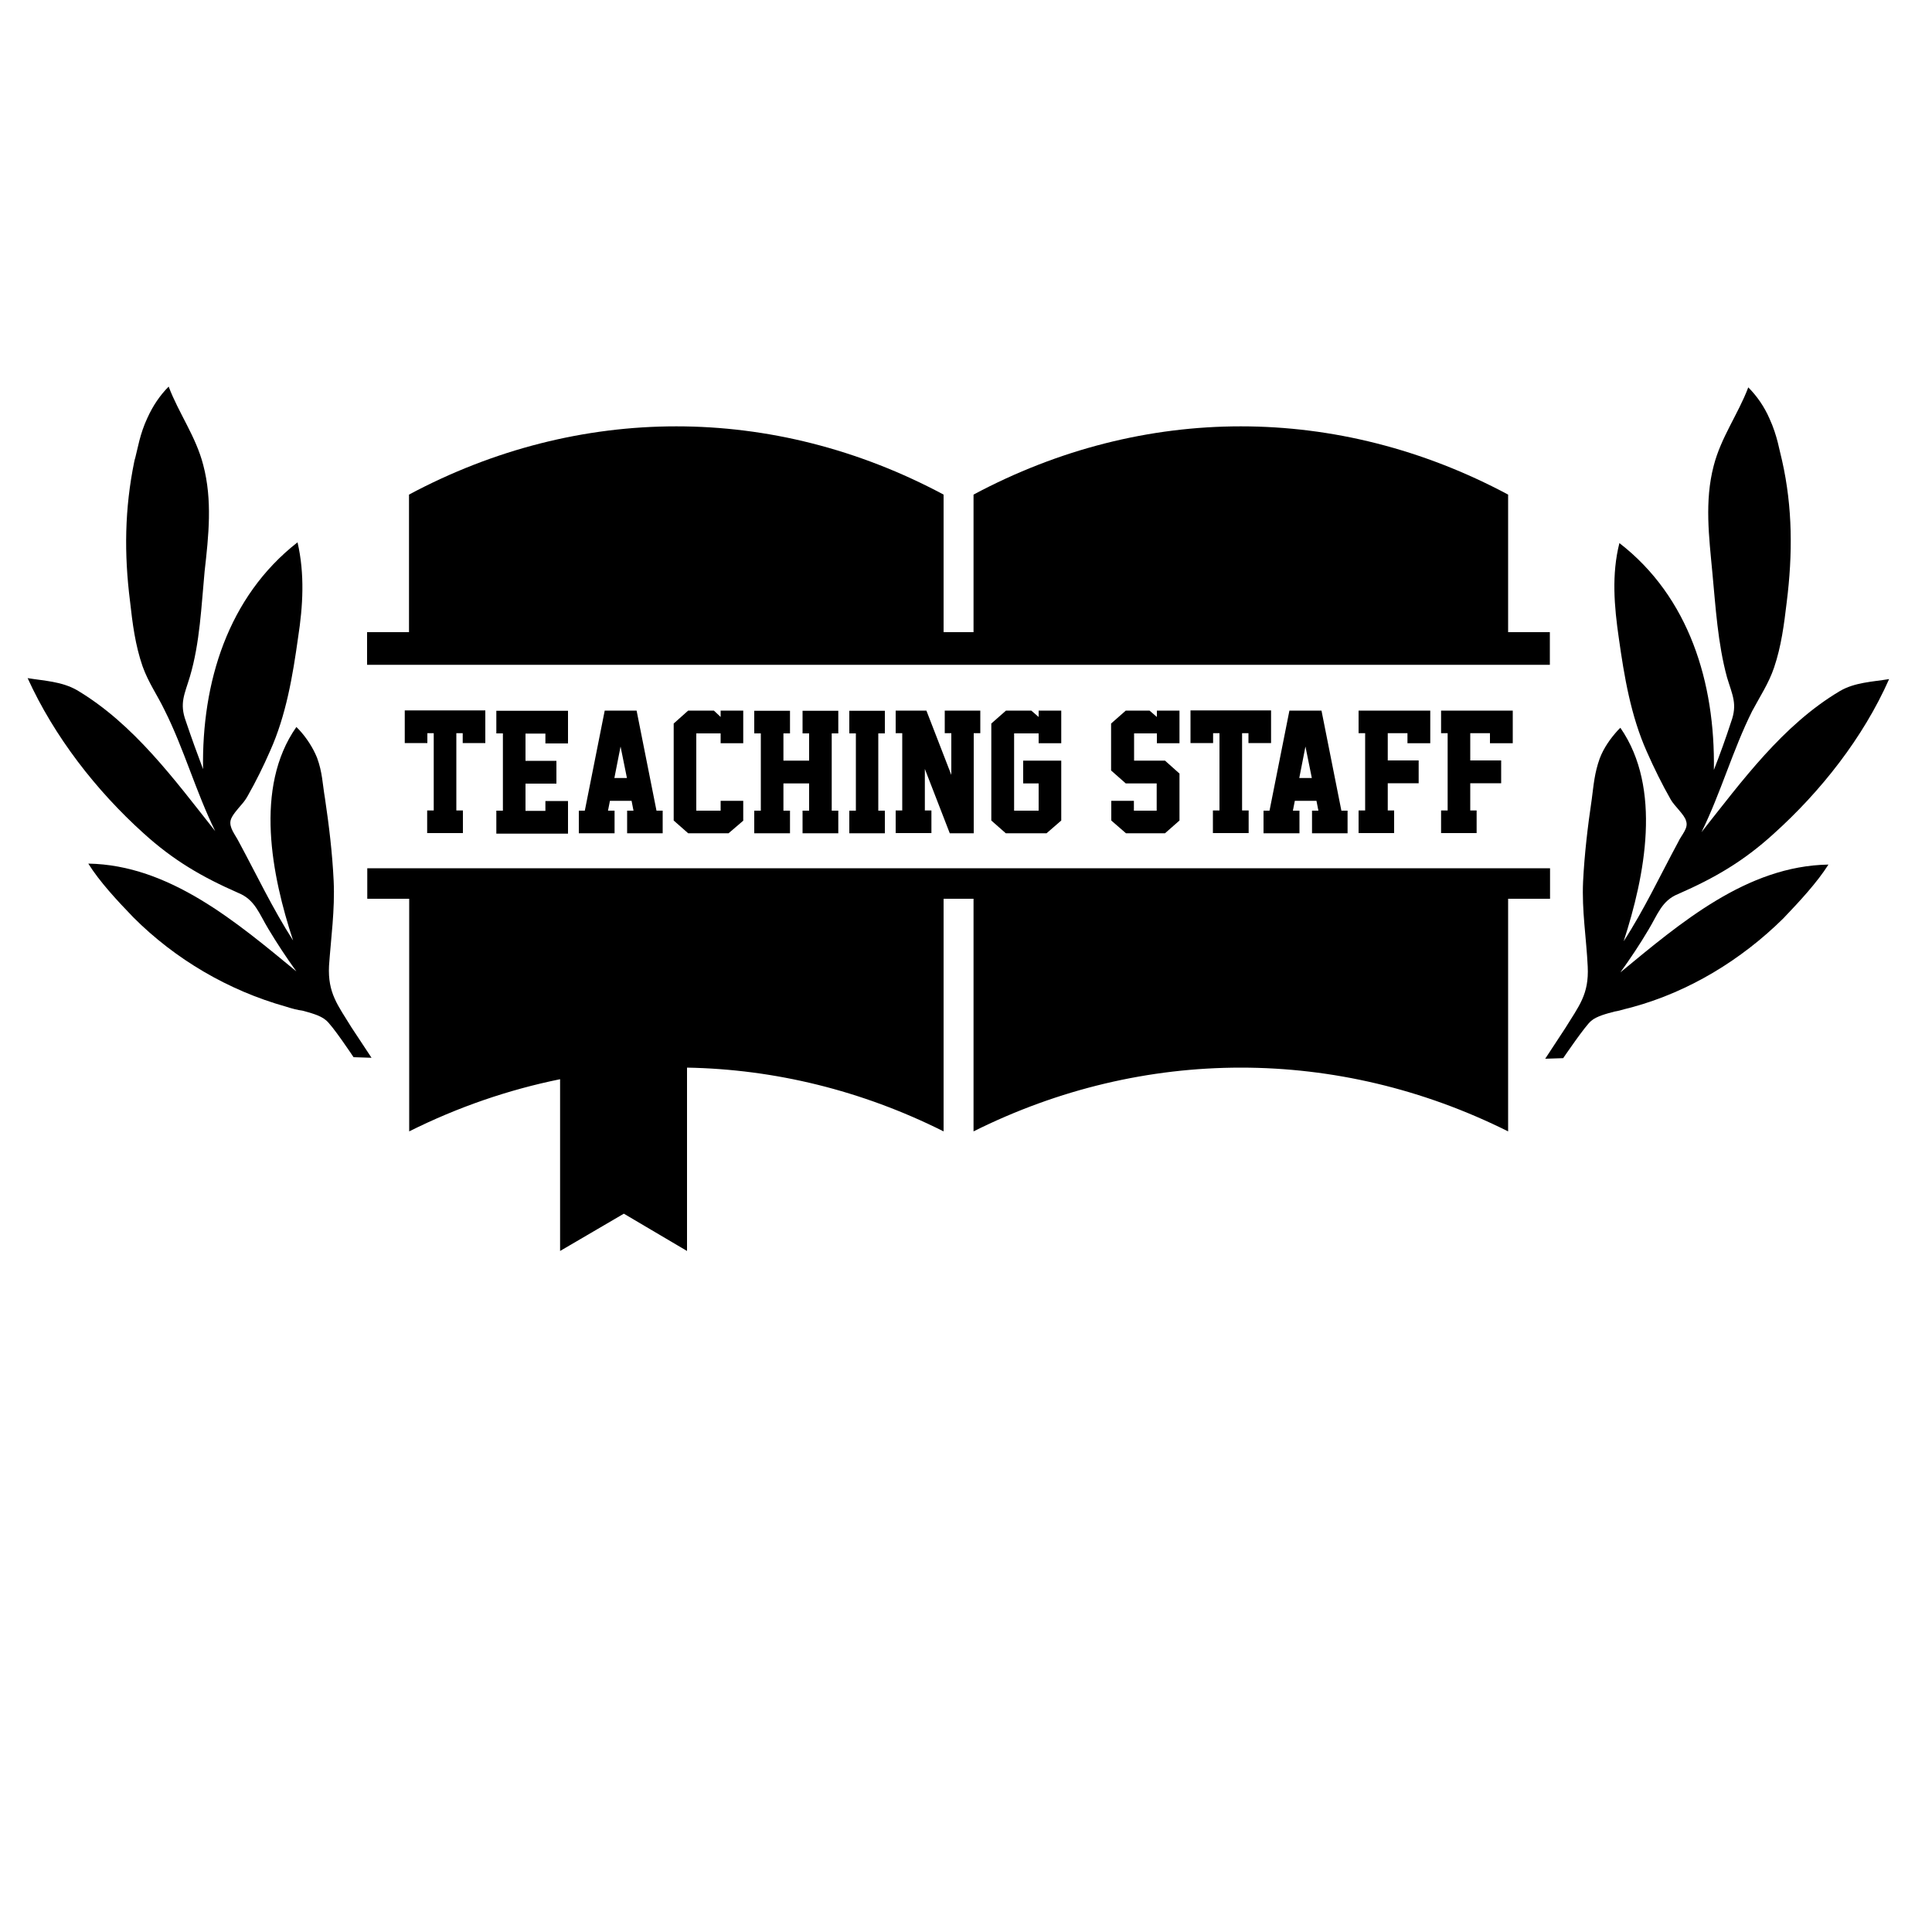 <?xml version="1.0" encoding="utf-8"?>
<!-- Generator: Adobe Illustrator 23.0.1, SVG Export Plug-In . SVG Version: 6.00 Build 0)  -->
<svg version="1.1" id="Layer_1" xmlns="http://www.w3.org/2000/svg" xmlns:xlink="http://www.w3.org/1999/xlink" x="0px" y="0px"
	 width="1000px" height="1000px" viewBox="0 0 1000 1000" style="enable-background:new 0 0 1000 1000;" xml:space="preserve">
<g>
	<path d="M810.1,532.3c7.2-11.7,12.4-17.6,11.7-32c-0.7-14.8-3.1-28.9-2.4-44c0.7-14.1,2.4-28.6,4.5-42.7c1-7.6,1.4-13.4,4.1-21
		c2.1-5.5,5.5-10.3,9.3-14.5l1.4-1.4c21.7,31.3,12.7,76.7,1.7,110.5c10.7-16.5,18.9-34.1,28.2-51.3c1.7-3.8,5.5-7.2,4.1-11
		c-0.7-3.1-6.2-7.9-7.9-11c-4.5-7.9-8.6-16.2-12.4-24.8c-8.3-18.6-11.7-38.9-14.5-58.8c-2.4-16.5-3.8-33,0.3-49.2
		c36.1,27.9,49.6,72.3,48.9,117.4c3.1-7.9,6.2-16.5,8.9-24.8c3.4-9.3,0.7-13.8-2.1-23.1c-4.8-17.6-5.9-36.5-7.6-54.4
		c-1.7-18.2-4.1-36.8,0.7-55.1c3.8-14.8,12.7-26.8,17.9-40.6l0,0c4.5,4.5,8.3,10,11,16.2c4.1,8.9,5.2,16.9,6.5,21.7
		c5.5,24.4,5.5,48.5,2.4,73.3c-1.4,11.7-2.8,22.7-6.5,33.7c-2.8,8.3-7.2,14.8-11.4,22.7c-10,20-16.2,42.3-26.2,62.6
		c21-26.5,42-55.4,71.6-73c7.6-4.5,16.9-4.8,25.5-6.2c-13.4,30.3-35.4,58.2-59.9,80.2c-15.5,14.1-30.3,22.7-49.2,31
		c-8.6,3.4-10.7,10.7-15.5,18.6c-4.5,7.6-9.3,14.8-14.5,22c31-25.5,65.4-55.1,107.7-55.8c-5.9,9.3-14.8,18.9-23.4,27.9
		c-21.8,21.5-48.8,37.9-78.1,45.9c-0.5,0.1-1,0.3-1.5,0.4c-3.1,0.7-5.6,1.6-7.8,1.9l0,0c-3.8,1-9.3,2.4-12,4.8
		c-2.8,2.1-14.5,19.3-14.5,19.3l-9.3,0.3L810.1,532.3z"/>
	<path d="M192.3,547.5l-9.3-0.3c0,0-11.4-17.2-14.5-19.3c-2.8-2.4-8.3-3.8-12-4.8l0,0c-2.4-0.3-5.2-1-8.6-2.1
		c-29.6-8.3-57.1-24.4-78.8-46.1c-8.6-8.9-17.6-18.6-23.4-27.9c42,0.7,76.7,30.3,107.7,55.8c-5.2-7.2-10-14.5-14.5-22
		c-4.8-7.9-6.9-15.1-15.5-18.6c-18.9-8.3-33.7-16.9-49.2-31c-24.4-22-46.1-49.9-59.9-80.2c8.6,1.4,17.6,1.7,25.5,6.2
		c29.6,17.6,50.6,46.5,71.6,73c-10-20.3-16.2-42.7-26.2-62.6c-3.8-7.9-8.3-14.1-11.4-22.7c-3.8-11-5.2-22-6.5-33.7
		c-3.1-24.5-2.8-47.9,2.2-72.3c0.1-0.6,0.3-1.3,0.5-1.9c1.3-4.9,2.4-12.4,6.3-20.7c2.8-6.2,6.5-11.7,11-16.2l0,0
		c5.2,13.8,14.1,25.8,17.9,40.6c4.8,18.2,2.8,36.5,0.7,55.1c-1.7,17.9-2.4,36.8-7.6,54.4c-2.8,9.3-5.5,13.8-2.1,23.1
		c2.8,8.3,5.9,16.9,8.9,24.8c-0.7-44.7,12.7-89.1,48.9-117.4c3.8,16.5,2.8,33,0.3,49.2c-2.8,20-6.2,40.3-14.5,58.8
		c-3.5,8-7.3,15.7-11.5,23.1c-0.8,1.5-1.8,2.9-2.9,4.2c-2.4,2.8-5.4,6.1-6,8.5c-1,3.8,2.4,7.6,4.1,11c9.3,17.2,17.6,34.8,28.2,51.3
		c-11-33.4-20.3-79.2,1.7-110.5l1.4,1.4c3.8,4.1,7.2,9.3,9.3,14.5c2.8,7.6,2.8,13.4,4.1,21c2.1,14.1,3.8,28.2,4.5,42.7
		c0.7,15.1-1.4,29.6-2.4,44c-0.7,14.1,4.5,20.3,11.7,32L192.3,547.5z"/>
	<path d="M239.5,379.5h-3.3v40h3.4v11.7h-18.5v-11.7h3.4v-40h-3.3v5.1h-11.7v-16.9h41.7v16.9h-11.7V379.5z M256.9,431.3v-11.7h3.4
		v-40h-3.4v-11.7h37.1v16.9h-11.7v-5.1h-10.3v14.1h16v11.8h-16v14.1h10.3v-5.1h11.7v16.9H256.9z M324.6,431.3v-11.7h3.3l-1-5.1
		h-11.2l-1,5.1h3.4v11.7h-18.5v-11.7h3.1l10.3-51.8h16.5l10.3,51.8h3.2v11.7H324.6z M318,402.7h6.5l-3.3-16.3L318,402.7z
		 M384.8,424.7l-7.7,6.6h-20.9l-7.5-6.6v-50.2l7.5-6.7h13.3l3.5,3.3v-3.3h11.7v16.9H373v-5.1h-12.6v40H373v-5.1h11.7V424.7z
		 M415.4,431.3v-11.7h3.4v-14.1h-13.3v14.1h3.4v11.7h-18.5v-11.7h3.4v-40h-3.4v-11.7h18.5v11.7h-3.4v14.1h13.3v-14.1h-3.4v-11.7
		h18.5v11.7h-3.4v40h3.4v11.7H415.4z M439.6,431.3v-11.7h3.4v-40h-3.4v-11.7H458v11.7h-3.4v40h3.4v11.7H439.6z M491.6,431.3
		L478.7,398v21.5h3.4v11.7h-18.5v-11.7h3.4v-40h-3.4v-11.7h15.9l12.9,33.3v-21.6h-3.4v-11.7h18.4v11.7h-3.4v51.8H491.6z
		 M549.3,424.7l-7.6,6.6h-21.1l-7.5-6.6v-50.2l7.6-6.7h13.1l3.8,3.3v-3.3h11.7v16.9h-11.7v-5.1h-12.7v40h12.7v-14.1h-8v-11.8h19.7
		V424.7z M610.5,424.7l-7.5,6.6h-20.2l-7.6-6.6v-10.2h11.7v5.1h11.8v-14.1h-16l-7.6-6.7v-24.3l7.6-6.7H595l3.8,3.3v-3.3h11.7v16.9
		h-11.7v-5.1h-11.8v14.1H603l7.5,6.7V424.7z M646.2,379.5h-3.3v40h3.4v11.7h-18.5v-11.7h3.4v-40h-3.3v5.1h-11.7v-16.9h41.7v16.9
		h-11.7V379.5z M679.1,431.3v-11.7h3.3l-1-5.1h-11.2l-1,5.1h3.4v11.7H654v-11.7h3.1l10.3-51.8H684l10.3,51.8h3.2v11.7H679.1z
		 M672.5,402.7h6.5l-3.3-16.3L672.5,402.7z M728.5,379.5h-10.2v14.1h16v11.8h-16v14.1h3.3v11.7h-18.4v-11.7h3.4v-40h-3.4v-11.7h37.1
		v16.9h-11.8V379.5z M771.2,379.5H761v14.1h16v11.8h-16v14.1h3.3v11.7h-18.4v-11.7h3.4v-40h-3.4v-11.7h37.1v16.9h-11.8V379.5z"/>
	<path d="M780.6,327.2c0-23.7,0-47.5,0-71.2c-88.1-47.1-188.6-47.1-276.7,0c0,23.7,0,47.5,0,71.2h-15.5c0-23.7,0-47.5,0-71.2
		c-88.1-47.1-188.6-47.1-276.7,0c0,23.7,0,47.5,0,71.2h-21.7v16.9h612.2v-16.9H780.6z"/>
	<path d="M190.1,449.4v15.8h21.7c0,40.3,0,80.2,0,120.4c25.2-12.6,51.5-21.6,78.1-27v88.9l33-19.3l32.7,19.3v-94.9
		c45.3,0.8,90.5,11.8,132.8,33c0-40.3,0-80.2,0-120.4h15.5c0,40.3,0,80.5,0,120.4c88.1-44,188.6-44,276.7,0c0-40.3,0-80.2,0-120.4
		h21.7v-15.8H190.1z"/>
</g>
</svg>
